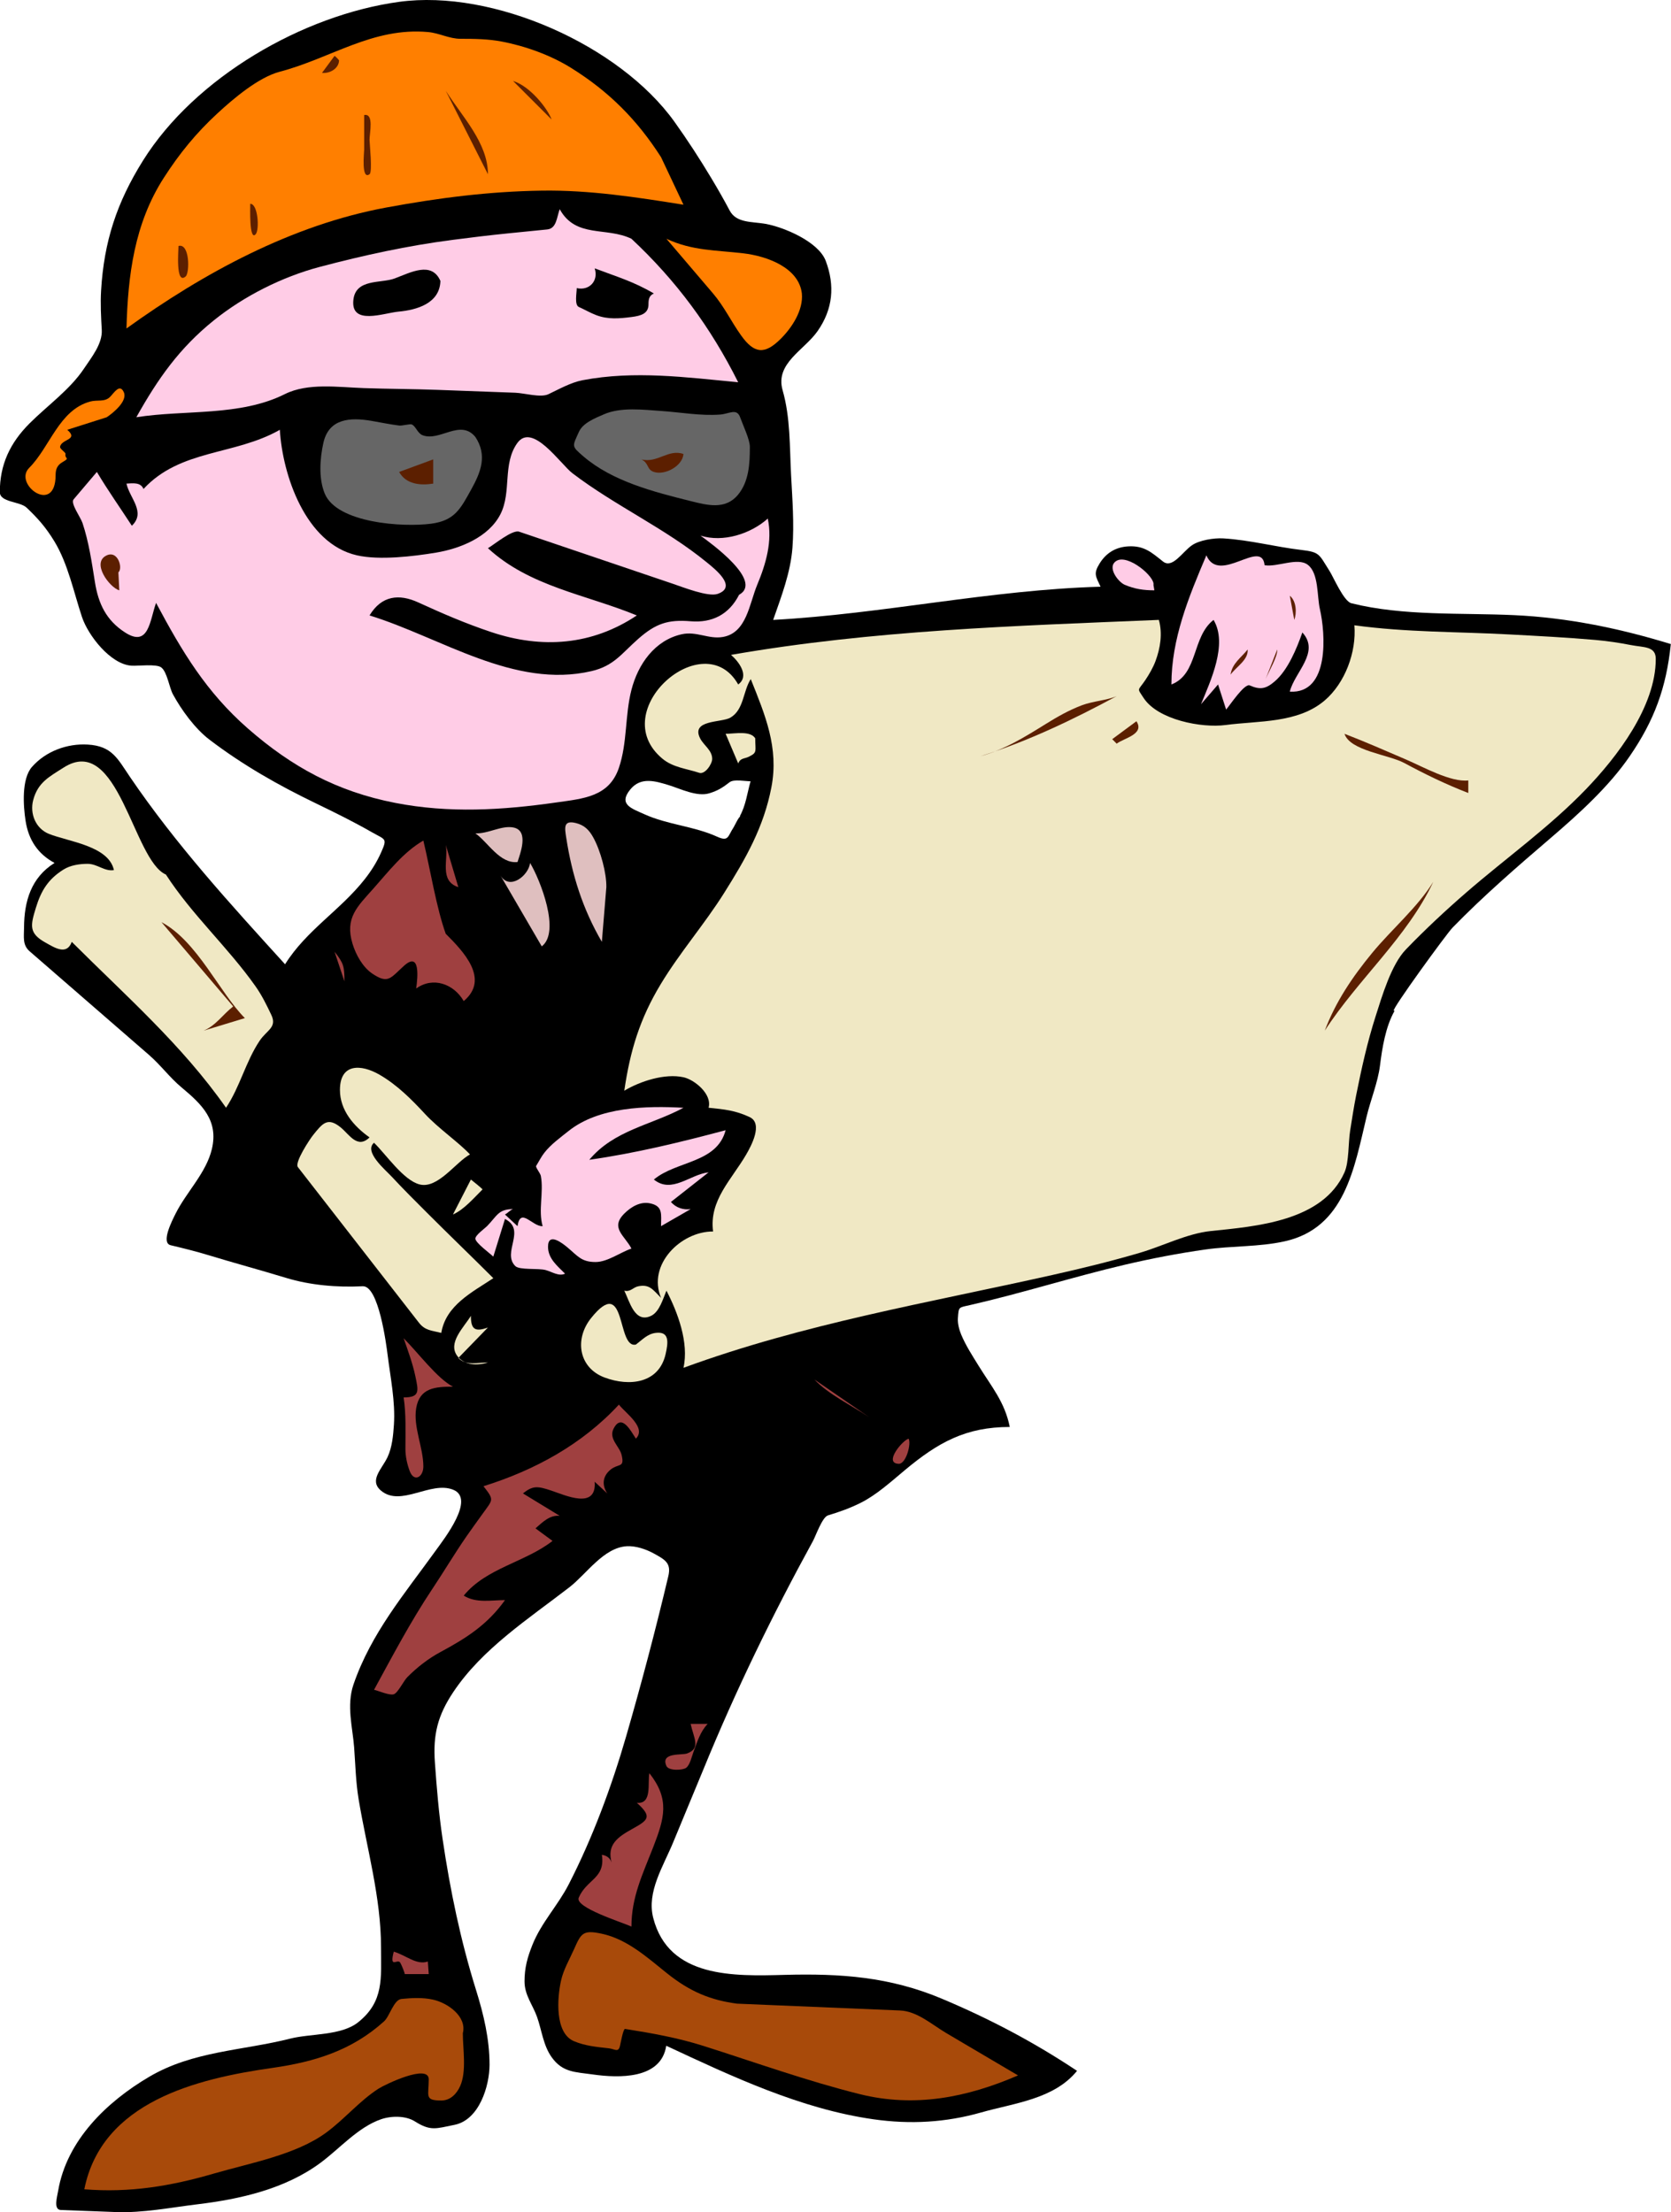 <?xml version="1.0" encoding="UTF-8" standalone="no"?>
<!-- Generator: Adobe Illustrator 12.0.0, SVG Export Plug-In . SVG Version: 6.00 Build 51448)  -->
<svg
    xmlns:inkscape="http://www.inkscape.org/namespaces/inkscape"
    xmlns:rdf="http://www.w3.org/1999/02/22-rdf-syntax-ns#"
    xmlns="http://www.w3.org/2000/svg"
    xmlns:cc="http://web.resource.org/cc/"
    xmlns:dc="http://purl.org/dc/elements/1.1/"
    xmlns:sodipodi="http://inkscape.sourceforge.net/DTD/sodipodi-0.dtd"
    xmlns:svg="http://www.w3.org/2000/svg"
    xmlns:ns1="http://sozi.baierouge.fr"
    xmlns:xlink="http://www.w3.org/1999/xlink"
    id="Layer_1"
    style="enable-background:new 0 0 186.3 246.686"
    sodipodi:docname="Architetto Francesco Rollandin.svg"
    xml:space="preserve"
    viewBox="0 0 186.3 246.686"
    sodipodi:version="0.32"
    version="1.0"
    inkscape:version="0.40+cvs"
    sodipodi:docbase="F:\openclip\svg3"
  >
<sodipodi:namedview
      id="base"
      bordercolor="#666666"
      inkscape:pageshadow="2"
      inkscape:window-width="640"
      pagecolor="#ffffff"
      inkscape:zoom="1.5323123"
      inkscape:window-x="22"
      borderopacity="1.0"
      inkscape:current-layer="Layer_1"
      inkscape:cx="93.150002"
      inkscape:cy="123.34300"
      inkscape:window-y="22"
      inkscape:window-height="540"
      inkscape:pageopacity="0.0"
  />
<path
      id="path3"
      style="clip-rule:evenodd;fill-rule:evenodd"
      d="m186.3 71.827c-5.691-1.751-11.506-2.954-17.473-3.231-5.945-0.276-12.366 0.12-18.161-1.327-0.856-0.214-1.99-2.901-2.451-3.623-1.169-1.833-1.042-2.077-3.114-2.319-2.939-0.344-5.757-1.116-8.724-1.29-1.014-0.059-2.676 0.188-3.523 0.793-1.058 0.756-2.151 2.618-3.202 1.777-1.292-1.034-2.115-1.775-3.852-1.681-1.396 0.076-2.47 0.723-3.199 1.9-0.703 1.134-0.459 1.405 0.1 2.6-12.274 0.341-24.257 3.039-36.5 3.7 0.915-2.635 1.935-5.25 2.149-8.05 0.204-2.664-0.012-5.436-0.152-8.1-0.168-3.186-0.066-6.391-0.945-9.464-0.855-2.994 2.407-4.455 3.897-6.586 1.719-2.458 1.95-5.073 0.912-7.833-0.806-2.142-4.662-3.761-6.701-4.127-1.527-0.274-3.257-0.067-4.01-1.489-0.646-1.221-1.333-2.421-2.044-3.606-1.3-2.168-2.642-4.234-4.11-6.29-6.128-8.552-20.211-14.806-30.686-13.377-10.744 1.467-22.77 8.426-28.571 17.708-2.917 4.667-4.345 9.009-4.669 14.492-0.088 1.479-0.007 2.912 0.075 4.39 0.085 1.546-1.152 3.064-1.976 4.3-1.572 2.359-4.078 4.123-6.072 6.116-2.179 2.179-3.317 4.597-3.317 7.661 0 1.162 2.237 1.026 2.986 1.738 1.304 1.239 2.163 2.228 3.096 3.759 1.517 2.492 2.163 5.692 3.08 8.443 0.676 2.029 3.173 5.283 5.534 5.421 0.707 0.042 2.766-0.22 3.304 0.195 0.655 0.504 0.895 2.254 1.301 3 0.964 1.769 2.469 3.836 4.086 5.065 3.724 2.831 7.655 5.066 11.865 7.098 2.101 1.014 4.19 2.046 6.216 3.205 1.53 0.874 1.758 0.65 1.04 2.266-0.48 1.08-1.093 2.048-1.82 2.974-2.725 3.47-6.508 5.686-8.887 9.493-6.111-6.723-12.165-13.35-17.286-20.885-1.401-2.062-2.002-3.453-4.714-3.615-2.303-0.138-4.697 0.754-6.219 2.492-1.18 1.348-0.964 4.375-0.713 6.004 0.324 2.106 1.35 3.694 3.231 4.703-2.611 1.628-3.385 4.273-3.4 7.2-0.005 1.06-0.192 1.945 0.622 2.652 1.267 1.1 2.533 2.2 3.8 3.3 3.169 2.752 6.338 5.505 9.508 8.257 1.305 1.134 2.309 2.521 3.626 3.619 2.301 1.918 4.134 3.694 3.385 6.874-0.627 2.659-2.835 4.789-4.041 7.197-0.401 0.801-1.667 3.266-0.556 3.53 1.413 0.336 2.823 0.686 4.212 1.108 2.864 0.874 5.752 1.65 8.616 2.523 2.74 0.836 5.737 1.09 8.58 0.945 1.78-0.091 2.629 6.444 2.778 7.63 0.322 2.578 0.878 5.233 0.705 7.834-0.079 1.185-0.2 2.497-0.708 3.585-0.619 1.324-2.101 2.589-0.728 3.744 2.207 1.858 5.524-1.111 8.042-0.104 2.502 1.002-0.957 5.416-1.968 6.819-3.491 4.847-7.168 9.171-9.139 14.884-0.811 2.352-0.095 4.856 0.065 7 0.142 1.893 0.181 3.885 0.506 5.834 0.905 5.431 2.494 10.943 2.494 16.478 0 3.43 0.354 6.045-2.543 8.364-1.892 1.515-5.293 1.251-7.557 1.824-5.337 1.352-10.835 1.374-15.741 4.259-4.701 2.766-9.208 7.073-10.16 12.741-0.109 0.648-0.544 2.083 0.306 2.115 2.044 0.076 4.089 0.153 6.134 0.23 3.035 0.114 6.085-0.503 9.094-0.865 4.78-0.576 9.763-1.71 13.689-4.604 2.147-1.581 4.193-3.983 6.776-4.877 1.141-0.395 2.739-0.417 3.777 0.237 1.765 1.114 2.346 0.798 4.42 0.383 2.757-0.551 3.903-4.341 3.903-6.704 0-2.855-0.654-5.602-1.5-8.316-1.736-5.569-2.884-11.107-3.737-16.877-0.417-2.813-0.652-5.667-0.854-8.503-0.221-3.082 0.294-5.223 2.042-7.846 3.233-4.852 8.408-8.186 12.955-11.701 1.909-1.477 3.806-4.42 6.395-4.573 0.99-0.059 2.144 0.33 3 0.801 1.295 0.711 1.975 1.087 1.63 2.542-1.424 6.007-2.988 11.94-4.704 17.869-1.616 5.585-3.745 11.33-6.403 16.501-1.203 2.34-3.053 4.266-4.034 6.716-0.564 1.41-0.889 2.574-0.889 4.096 0 1.537 0.916 2.604 1.4 3.976 0.525 1.489 0.685 3.16 1.629 4.482 1.221 1.706 2.613 1.64 4.571 1.918 2.902 0.413 7.63 0.561 8.2-3.199 7.33 3.422 15.014 7.051 23.099 8.199 4.121 0.586 8.063 0.362 12.02-0.764 3.675-1.045 8.114-1.475 10.682-4.637-4.826-3.212-9.73-5.795-15.061-8.04-5.814-2.45-11.316-2.829-17.537-2.662-5.664 0.152-12.924 0.372-14.653-6.347-0.752-2.923 1.132-5.763 2.253-8.504 1.119-2.736 2.273-5.457 3.393-8.193 3.547-8.672 7.662-17.125 12.162-25.339 0.31-0.564 1.036-2.659 1.669-2.853 1.303-0.396 2.438-0.795 3.653-1.403 1.775-0.888 3.405-2.379 4.928-3.648 3.704-3.089 6.789-4.81 11.692-4.81-0.56-2.791-2.036-4.489-3.483-6.836-0.704-1.143-1.422-2.237-1.938-3.477-0.219-0.524-0.403-1.239-0.363-1.807 0.093-1.305 0.061-1.177 1.316-1.463 5.801-1.324 11.473-3.14 17.266-4.5 2.989-0.702 5.964-1.271 9.004-1.705 2.933-0.419 5.965-0.272 8.849-0.913 6.711-1.489 7.753-8.158 9.13-13.904 0.442-1.842 1.264-3.838 1.494-5.688 0.246-1.981 0.627-4.35 1.625-6.107-24.306-7.225-48.611-14.45-72.917-21.675-0.17-0.051-0.65 1.027-0.782 1.225-0.65 0.975-0.526 1.62-1.828 1.028-2.59-1.178-5.525-1.33-8.101-2.5-1.416-0.644-2.962-1.086-1.571-2.778 1.169-1.421 2.774-0.931 4.297-0.463 1.284 0.395 3.131 1.324 4.506 0.9 0.96-0.296 1.461-0.618 2.261-1.234 0.478-0.367 1.738-0.104 2.336-0.104-0.38 1.326-0.52 2.672-1.201 3.9 24.306 7.225 48.611 14.45 72.917 21.675-0.29-0.086 5.885-8.577 6.551-9.259 3.481-3.573 7.209-6.795 10.996-10.041 3.091-2.65 6.451-5.7 8.753-9.07 2.74-3.986 4.08-7.638 4.58-12.482"
  />
<path
      id="path5"
      style="fill:#FF7F00"
      d="m73.7 17.527c0.833 1.767 1.667 3.533 2.5 5.3-5.25-0.837-10.455-1.648-15.789-1.569-5.897 0.087-11.533 0.811-17.329 1.88-10.556 1.948-20.386 7.301-28.981 13.489 0.16-5.926 0.877-11.686 4.161-16.796 1.749-2.721 3.6-4.991 5.978-7.186 1.79-1.652 4.573-4.022 6.954-4.648 5.728-1.507 10.37-4.982 16.538-4.422 1.261 0.114 2.343 0.752 3.624 0.752 1.515 0 3.05 0.017 4.546 0.3 2.669 0.505 5.5 1.525 7.803 2.965 4.201 2.626 7.328 5.766 9.995 9.935"
  />
<path
      id="path7"
      style="fill:#5C1F00"
      d="m37.801 6.727c-0.013 0.914-1.044 1.5-1.9 1.4 0.467-0.633 0.934-1.267 1.4-1.9 0.232 0.156 0.505 0.514 0.5 0.5"
  />
<path
      id="path9"
      style="fill:#5C1F00"
      d="m61.5 13.327l-4.3-4.3c1.848 0.559 3.818 3.003 4.3 4.3"
  />
<path
      id="path11"
      style="fill:#5C1F00"
      d="m54.4 19.427c-1.567-3.1-3.133-6.2-4.7-9.3 1.834 2.886 4.7 5.821 4.7 9.3"
  />
<path
      id="path13"
      style="fill:#5C1F00"
      d="m40.601 12.827c1.115-0.213 0.6 1.999 0.6 2.752 0 0.457 0.349 3.591 0 3.848-0.947 0.695-0.6-2.44-0.6-2.752v-3.848"
  />
<path
      id="path15"
      style="fill:#5C1F00"
      d="m31.2 14.227c-0.869 1.866-1.893 4.067-2.676 5.749 0.892-1.917 1.784-3.833 2.676-5.749"
  />
<path
      id="path17"
      style="fill:#5C1F00"
      d="m27.9 22.727c0.874-0.022 1.047 2.916 0.6 3.4-0.729 0.788-0.6-2.996-0.6-3.4"
  />
<path
      id="path19"
      style="fill:#FFCCE6"
      d="m70.4 26.626c4.999 4.667 8.842 9.885 11.9 16-5.795-0.551-11.571-1.329-17.344-0.229-1.31 0.25-2.623 0.998-3.816 1.563-0.867 0.411-2.671-0.127-3.694-0.165-2.865-0.106-5.731-0.212-8.596-0.318-2.767-0.103-5.534-0.104-8.3-0.2-2.833-0.098-6.233-0.608-8.783 0.667-5.03 2.516-11.141 1.726-16.567 2.583 2.405-4.294 4.791-7.705 8.655-10.815 3.354-2.701 7.62-4.848 11.803-5.953 4.915-1.298 9.752-2.355 14.795-3.009 2.069-0.269 4.145-0.522 6.22-0.73 1.446-0.145 2.891-0.289 4.337-0.434 1.04-0.104 1.057-1.342 1.39-2.259 1.809 3.268 5.192 1.938 8 3.299"
  />
<path
      id="path21"
      style="fill:#FF7F00"
      d="m89.4 32.727c0.173 1.855-1.092 3.791-2.345 5.044-1.811 1.812-2.975 1.669-4.426-0.363-1.136-1.591-1.879-3.215-3.161-4.718-1.723-2.021-3.445-4.042-5.168-6.063 2.883 1.346 5.489 1.257 8.577 1.621 2.614 0.307 6.185 1.58 6.523 4.479"
  />
<path
      id="path23"
      style="fill:#5C1F00"
      d="m19.9 27.427c1.268-0.339 1.259 2.998 0.8 3.4-1.146 1.004-0.8-2.972-0.8-3.4"
  />
<path
      id="path25"
      d="m49.101 31.327c-0.068 2.494-2.602 3.236-4.686 3.426-1.616 0.147-5.345 1.589-5.015-1.326 0.269-2.377 3.064-1.799 4.608-2.378 1.769-0.663 4.115-1.954 5.093 0.278"
  />
<path
      id="path27"
      d="m72.9 32.727c-0.527 0.229-0.6 0.643-0.6 1.2 0 1.028-0.787 1.286-1.908 1.426-1.343 0.168-2.599 0.284-3.9-0.204-0.681-0.255-1.294-0.623-1.958-0.918-0.509-0.227-0.233-1.577-0.233-2.104 1.404 0.327 2.456-0.823 2-2.2 2.393 0.904 4.35 1.47 6.599 2.8"
  />
<path
      id="path29"
      style="fill:#FF7F00"
      d="m11.9 46.527c-1.467 0.467-2.934 0.933-4.4 1.4 1.322 1.149-0.677 1.013-0.8 1.9-0.035 0.253 0.637 0.6 0.601 0.8-0.104 0.573 0.562 0.393-0.319 0.896-0.604 0.345-0.782 0.801-0.782 1.454 0 4.532-4.763 1.014-2.95-0.8 2.321-2.323 3.33-6.453 6.8-7.4 0.795-0.217 1.619 0.081 2.213-0.513 0.463-0.464 1.084-1.529 1.537-0.537 0.459 1.003-1.207 2.333-1.9 2.8"
  />
<path
      id="path31"
      style="fill:#666666"
      d="m83.601 49.827c0 1.838-0.084 3.86-1.331 5.355-1.416 1.7-3.44 1.152-5.307 0.685-4.046-1.011-8.66-2.179-11.909-4.965-1.38-1.184-1.244-1.099-0.513-2.742 0.455-1.023 1.855-1.551 2.792-1.961 1.886-0.826 4.376-0.506 6.367-0.373 2.186 0.147 4.405 0.566 6.601 0.4 1.006-0.076 1.838-0.748 2.218 0.31 0.347 0.964 1.077 2.47 1.082 3.291"
  />
<path
      id="path33"
      style="fill:#666666"
      d="m53 48.727c1.343 2.045 0.624 3.898-0.47 5.867-1.186 2.134-1.819 3.452-4.457 3.804-3.115 0.416-10.511-0.05-11.873-3.37-0.694-1.694-0.531-3.913-0.148-5.634 0.604-2.715 2.948-2.875 5.349-2.466 1.042 0.178 2.058 0.395 3.108 0.526 0.311 0.039 1.199-0.203 1.392-0.126 0.449 0.179 0.644 0.982 1.2 1.2 1.927 0.754 4.213-1.854 5.899 0.199"
  />
<path
      id="path35"
      style="fill:#FFCCE6"
      d="m82.4 66.327c2.746-1.528-3.198-5.794-4.299-6.6 2.521 0.792 5.591-0.192 7.5-1.9 0.534 2.526-0.207 5.054-1.18 7.388-0.882 2.117-1.172 5.349-3.821 5.813-1.599 0.28-2.942-0.672-4.601-0.3-3.012 0.675-4.864 3.339-5.6 6.2-0.734 2.854-0.443 5.886-1.4 8.7-1.1 3.233-3.954 3.422-6.988 3.856-6.038 0.862-11.938 1.22-17.961 0.044-6.458-1.26-11.491-3.986-16.413-8.292-4.645-4.064-7.35-8.593-10.237-14.008-0.705 1.963-0.803 5.005-3.445 3.306-2.097-1.347-2.99-3.192-3.376-5.646-0.346-2.193-0.676-4.45-1.378-6.56-0.225-0.675-1.372-2.198-0.993-2.645 0.864-1.019 1.729-2.037 2.593-3.056 1.221 2.055 2.598 3.995 3.899 6 1.594-1.521-0.247-3.071-0.6-4.7 0.724-0.039 1.58-0.171 1.899 0.6 4.115-4.458 10.174-3.728 15.2-6.6 0.296 5.006 2.84 12.694 8.601 14 2.509 0.569 6.279 0.118 8.8-0.3 2.672-0.443 5.892-1.712 7.2-4.3 1.259-2.492 0.202-5.583 1.871-7.918 1.684-2.359 4.821 2.352 6.157 3.369 4.763 3.627 10.336 6.138 14.967 9.927 0.908 0.744 3.481 2.749 1.205 3.523-1.059 0.36-3.836-0.743-4.989-1.133-4.215-1.428-8.43-2.857-12.645-4.285-1.496-0.507-2.991-1.014-4.487-1.521-0.752-0.255-2.776 1.434-3.479 1.839 4.645 4.289 10.917 5.16 16.6 7.5-4.979 3.321-10.541 3.753-16.222 1.859-2.824-0.941-5.439-2.07-8.137-3.307-2.154-0.987-4.094-0.777-5.441 1.448 7.936 2.442 16.13 8.219 24.751 6.208 2.515-0.586 3.371-1.989 5.242-3.626 1.908-1.669 3.268-2.144 5.808-1.932 2.368 0.196 4.268-0.729 5.399-2.951"
  />
<path
      id="path37"
      style="fill:#5C1F00"
      d="m76.2 50.626c-0.096 1.327-2.052 2.409-3.3 2-0.824-0.27-0.522-0.985-1.4-1.4 1.793 0.461 3.016-1.2 4.7-0.6"
  />
<path
      id="path39"
      style="fill:#5C1F00"
      d="m48.301 53.927c-1.433 0.23-3.034 0.082-3.801-1.3 1.267-0.467 2.534-0.933 3.801-1.4v2.7"
  />
<path
      id="path41"
      style="fill:#5C1F00"
      d="m13.2 63.827c0.034 0.667 0.067 1.333 0.101 2-1.078-0.296-3.173-3.092-1.4-3.9 1.259-0.574 1.825 1.447 1.299 1.9"
  />
<path
      id="path43"
      style="fill:#FFCCE6"
      d="m141 63.027c1.4 0.242 3.656-0.912 4.801-0.05 1.242 0.935 1.023 3.52 1.354 4.947 0.61 2.639 1.133 9.465-3.354 9.203 0.524-2.17 3.415-4.39 1.4-6.6-0.631 1.794-1.609 4.191-3.082 5.456-0.97 0.832-1.614 0.969-2.784 0.448-0.582-0.258-2.191 2.18-2.634 2.696-0.3-0.933-0.601-1.867-0.9-2.8-0.634 0.733-1.267 1.467-1.9 2.2 1.051-2.578 3.014-6.699 1.4-9.4-2.441 1.893-1.691 6.027-4.699 7.2 0-5.096 1.928-9.77 3.898-14.4 1.43 3.319 6.18-1.955 6.49 1.1"
  />
<path
      id="path45"
      style="fill:#FFCCE6"
      d="m128.6 65.227c0.033 0.2 0.066 0.4 0.1 0.6-1.2 0-2.205-0.144-3.318-0.623-0.715-0.307-2.046-2.016-0.883-2.677 1.3-0.737 4.3 1.804 4.1 2.7"
  />
<path
      id="path47"
      style="fill:#5C1F00"
      d="m144.3 69.126c-0.167-0.9-0.333-1.8-0.5-2.7 0.77 0.635 0.77 1.974 0.5 2.7"
  />
<path
      id="path49"
      style="fill:#F0E8C4"
      d="m129.2 69.126c0.431 1.52 0.162 3.163-0.378 4.608-0.265 0.707-0.701 1.463-1.122 2.092-0.848 1.265-0.963 0.83-0.201 2 1.593 2.448 6.481 3.376 9.145 3.021 3.662-0.489 8.051-0.173 11.05-2.743 2.259-1.937 3.552-5.372 3.306-8.378 5.767 0.795 11.488 0.707 17.285 1.021 3.198 0.173 6.392 0.333 9.582 0.614 1.313 0.116 2.641 0.31 3.934 0.565 1.462 0.288 2.801 0.104 2.801 1.55 0 5.317-4.313 10.931-7.801 14.55-4.07 4.224-8.884 7.646-13.304 11.477-2.353 2.039-4.59 4.131-6.753 6.37-1.639 1.696-2.671 5.246-3.378 7.46-0.929 2.905-1.571 5.819-2.169 8.808-0.265 1.321-0.462 2.651-0.675 3.981-0.206 1.281-0.11 3.446-0.622 4.604-2.426 5.483-9.892 6.022-14.907 6.548-2.662 0.279-5.36 1.68-7.949 2.438-3.22 0.943-6.418 1.724-9.693 2.459-13.927 3.124-27.697 5.422-41.15 10.356 0.624-2.795-0.635-6.169-1.899-8.602-0.374 0.872-0.771 2.352-1.7 2.801-1.839 0.89-2.406-1.611-3-2.801 0.722 0.171 0.962-0.385 1.6-0.5 1.226-0.222 1.567 0.367 2.5 1.301-1.561-3.693 2.213-7.426 5.8-7.4-0.462-3.481 2.06-5.771 3.701-8.6 0.527-0.91 1.911-3.437 0.374-4.159-1.577-0.741-2.828-0.866-4.575-1.041 0.416-1.531-1.583-3.134-2.8-3.4-2.091-0.458-4.839 0.448-6.6 1.5 0.652-4.47 1.729-8.023 4.077-11.907 2.14-3.54 4.872-6.667 7.063-10.155 2.407-3.834 4.405-7.309 5.264-11.786 0.844-4.406-0.697-8.037-2.303-12.051-0.866 1.326-0.76 3.435-2.282 4.304-0.999 0.571-4.411 0.212-3.369 2.296 0.394 0.788 1.35 1.323 1.35 2.3 0 0.562-0.794 1.769-1.45 1.55-1.398-0.467-2.915-0.586-4.106-1.58-6.39-5.329 4.643-15.008 8.456-8.271 1.293-0.947 0.064-2.551-0.8-3.3 15.847-2.757 31.669-3.232 47.699-3.901"
  />
<path
      id="path51"
      style="fill:#5C1F00"
      d="m139.1 72.427c0.102 1.161-1.305 1.95-1.9 2.8 0.16-1.248 1.19-1.902 1.9-2.8"
  />
<path
      id="path53"
      style="fill:#5C1F00"
      d="m142.4 72.427l-1.299 3.3c0.39-0.913 1.35-2.523 1.3-3.3"
  />
<path
      id="path55"
      style="fill:#5C1F00"
      d="m124.5 77.626c-4.858 2.619-9.932 5.054-15.199 6.7 2.656-0.708 4.979-2.157 7.301-3.6 1.299-0.807 2.604-1.551 4.036-2.088 1.21-0.454 2.84-0.556 3.86-1.012"
  />
<path
      id="path57"
      style="fill:#5C1F00"
      d="m124.5 82.927l-0.5-0.5c0.9-0.667 1.801-1.333 2.701-2 0.95 1.459-1.42 1.883-2.2 2.5"
  />
<path
      id="path59"
      style="fill:#F0E8C4"
      d="m84.201 82.327c0 1.461 0.26 1.572-0.7 2.05-0.516 0.256-0.937 0.125-1.2 0.75-0.467-1.1-0.933-2.2-1.4-3.3 1.105-0.014 2.742-0.363 3.3 0.5"
  />
<path
      id="path61"
      style="fill:#5C1F00"
      d="m163.7 87.027v1.4c-2.449-0.941-4.842-2.107-7.15-3.35-1.729-0.931-6.05-1.355-6.65-3.25 2.305 0.886 4.581 1.89 6.847 2.862 1.93 0.831 4.99 2.557 6.95 2.338"
  />
<path
      id="path63"
      style="fill:#F0E8C4"
      d="m18.5 97.527c2.923 4.514 6.901 8.083 9.99 12.459 0.7 0.992 1.242 2.095 1.761 3.191 0.662 1.397-0.502 1.68-1.306 2.883-1.561 2.338-2.174 5.112-3.745 7.466-4.9-7.003-11.191-12.494-17.2-18.5-0.558 1.559-1.947 0.624-2.899 0.1-1.918-1.057-1.706-1.92-1.101-3.9 0.581-1.898 1.357-3.187 3.093-4.271 0.764-0.477 1.79-0.629 2.673-0.629 1.082 0 1.882 0.87 2.934 0.7-0.584-2.709-5.063-3.166-7.244-4.038-1.497-0.602-2.147-2.275-1.756-3.765 0.52-1.98 1.783-2.601 3.393-3.631 6.118-3.915 7.744 10.359 11.407 11.931"
  />
<path
      id="path65"
      style="fill:#DFBFBF"
      d="m67.601 98.927c-0.167 2.033-0.333 4.067-0.5 6.1-2.129-3.65-3.33-7.446-3.969-11.597-0.168-1.091-0.36-2.01 1.076-1.651 0.928 0.232 1.459 0.749 1.922 1.582 0.839 1.507 1.5 4.011 1.471 5.563"
  />
<path
      id="path67"
      style="fill:#DFBFBF"
      d="m57.7 96.126c-1.981 0.215-3.288-2.205-4.7-3.2 1.419 0.071 2.912-0.918 4.25-0.65 1.783 0.358 0.708 2.994 0.45 3.85"
  />
<path
      id="path69"
      style="fill:#9F4040"
      d="m49.7 104.13c1.954 1.951 4.94 5.044 2 7.5-1.107-1.917-3.428-2.756-5.3-1.4 0.184-1.292 0.448-4.146-1.341-2.548-1.508 1.347-1.746 2.091-3.525 0.904-1.095-0.73-1.861-2.125-2.233-3.356-0.868-2.867 0.527-4.121 2.324-6.141 1.7-1.91 3.335-4.059 5.575-5.359 0.793 3.335 1.459 7.52 2.5 10.41"
  />
<path
      id="path71"
      style="fill:#9F4040"
      d="m51.101 98.927c-2.163-0.702-1.088-3.064-1.4-4.7 0.466 1.566 0.933 3.133 1.4 4.7"
  />
<path
      id="path73"
      style="fill:#DFBFBF"
      d="m60.4 105.53c-1.533-2.633-3.066-5.267-4.6-7.9 1.016 1.695 3.127 0.016 3.3-1.4 1.136 1.895 3.421 7.69 1.3 9.3"
  />
<path
      id="path75"
      style="fill:#5C1F00"
      d="m159.8 98.327c-2.929 6.218-8.384 10.854-12.1 16.6 1.202-3.208 3.091-6.001 5.263-8.641 2.15-2.62 5.1-5.12 6.84-7.963"
  />
<path
      id="path77"
      style="fill:#5C1F00"
      d="m27.301 113.53c-1.534 0.467-3.067 0.933-4.601 1.4 1.354-0.551 2.165-1.833 3.3-2.7-2.667-3.133-5.333-6.267-8-9.4 3.991 2.11 6.501 7.9 9.301 10.7"
  />
<path
      id="path79"
      style="fill:#9F4040"
      d="m38.4 109.43c-0.367-1.1-0.733-2.2-1.1-3.3 1.026 1.3 1.1 1.65 1.1 3.3"
  />
<path
      id="path81"
      style="fill:#F0E8C4"
      d="m52.4 128.73c-1.607 0.877-3.582 3.855-5.608 3.349-1.811-0.453-3.769-3.372-5.092-4.648-1.171 0.994 1.263 3.014 1.997 3.804 1.267 1.365 2.583 2.675 3.9 3.992 2.451 2.453 4.951 4.853 7.403 7.305-2.372 1.573-5.293 3.02-5.8 6.1-1.118-0.279-1.815-0.263-2.495-1.137-1.079-1.387-2.157-2.772-3.235-4.159-2.817-3.622-5.634-7.243-8.45-10.865-0.603-0.775-1.206-1.55-1.809-2.325-0.399-0.514 1.331-3.117 1.689-3.564 1.063-1.327 1.629-2.056 3.1-0.85 0.942 0.772 1.847 2.424 3.2 1.1-1.761-1.243-3.3-3.03-3.3-5.292 0-2.999 2.37-2.876 4.4-1.707 1.951 1.124 3.588 2.762 5.1 4.399 1.493 1.61 3.743 3.15 5 4.5"
  />
<path
      id="path83"
      style="fill:#FFCCE6"
      d="m76.2 123.53c-3.626 1.946-7.728 2.486-10.5 5.8 5.146-0.732 10.181-1.962 15.2-3.299-0.977 3.697-5.482 3.392-8 5.5 2.012 1.624 4.042-0.587 6.1-0.801-1.4 1.101-2.799 2.2-4.199 3.301 0.556 0.638 1.362 0.911 2.199 0.799-1.1 0.634-2.2 1.267-3.3 1.9 0-1.298 0.261-2.249-1.25-2.55-1.081-0.216-2.102 0.402-2.85 1.15-1.607 1.606 0.07 2.464 0.8 3.899-1.245 0.422-2.664 1.5-4 1.5-1.567 0-1.97-0.651-3.1-1.6-0.551-0.463-2.2-1.789-2.2-0.101 0 1.315 1.041 2.14 1.899 3.001-0.691 0.324-1.411-0.19-2.15-0.4-0.814-0.231-2.929 0.02-3.4-0.451-1.521-1.521 1.271-4.021-1.149-5.25-0.434 1.4-0.867 2.801-1.301 4.201-0.367-0.367-1.975-1.526-2-2-0.021-0.388 1.063-1.156 1.301-1.4 1.126-1.154 1.255-1.9 2.899-1.9-0.328 0.107-0.587 0.446-0.899 0.6 0.466 0.434 0.933 0.867 1.399 1.301 0.318-2.188 1.673 0.078 2.8 0-0.509-1.784 0.138-3.773-0.199-5.6-0.056-0.304-0.618-0.973-0.526-1.118 0.303-0.485 0.573-1.032 0.926-1.481 0.734-0.935 1.769-1.676 2.688-2.411 3.387-2.71 8.724-2.82 12.812-2.59"
  />
<path
      id="path85"
      style="fill:#F0E8C4"
      d="m53.801 132.63c-0.963 0.947-2.042 2.237-3.301 2.799 0.667-1.3 1.333-2.599 2-3.898 0.384 0.3 1.192 0.96 1.301 1.1"
  />
<path
      id="path87"
      style="fill:#F0E8C4"
      d="m70.9 149.93c0.712-0.53 1.268-1.18 2.2-1.299 1.553-0.198 1.414 1.052 1.1 2.4-0.753 3.23-4.019 3.614-6.792 2.577-2.884-1.077-3.396-4.27-1.507-6.628 3.995-4.99 2.815 3.47 4.999 2.95"
  />
<path
      id="path89"
      style="fill:#F0E8C4"
      d="m54.4 148.03c-1.1 1.133-2.2 2.266-3.3 3.398 0.847 0.901 2.19 0.5 3.3 0.5-1.144 0.364-2.604 0.335-3.4-0.699-1.14-1.48 0.723-3.217 1.5-4.5 0 1.47 0.421 1.84 1.9 1.3"
  />
<path
      id="path91"
      style="fill:#9F4040"
      d="m50.5 154.63c-1.96 0-3.715 0.11-4.1 2.4-0.348 2.071 0.8 4.397 0.8 6.499 0 1.188-1.04 1.795-1.522 0.508-0.293-0.785-0.478-1.642-0.478-2.475 0-1.845 0.084-3.909-0.2-5.733 1.855 0 1.656-0.719 1.301-2.4-0.299-1.414-0.826-2.836-1.301-4.199 1.607 1.6 3.744 4.49 5.5 5.4"
  />
<path
      id="path93"
      style="fill:#9F4040"
      d="m90.8 153.83c2.033 1.4 4.066 2.801 6.1 4.201-1.936-1.3-4.55-2.55-6.1-4.2"
  />
<path
      id="path95"
      style="fill:#9F4040"
      d="m70.9 160.43c-0.535-0.782-1.582-2.927-2.5-1.1-0.558 1.109 0.67 1.957 0.9 2.9 0.388 1.591-0.419 0.842-1.4 1.801-0.732 0.716-0.771 1.627-0.2 2.5-0.466-0.434-0.933-0.867-1.399-1.301 0.238 3.162-3.302 1.497-4.867 0.978-1.502-0.498-2.022-0.562-3.133 0.323 1.367 0.833 2.733 1.667 4.1 2.5-1.124-0.114-1.917 0.722-2.7 1.398 0.633 0.467 1.267 0.934 1.9 1.4-3.061 2.386-7.398 3.021-9.9 6.1 1.394 0.871 3.045 0.5 4.601 0.5-1.946 2.726-4.281 4.223-7.197 5.791-1.362 0.732-2.592 1.698-3.681 2.787-0.425 0.424-1.059 1.771-1.522 1.922-0.48 0.156-1.689-0.384-2.2-0.5 2.06-3.775 4.09-7.635 6.478-11.215 1.298-1.946 2.493-3.959 3.822-5.885 0.585-0.848 1.198-1.678 1.797-2.516 1.164-1.629 1.337-1.513 0.103-3.084 5.714-1.786 11.005-4.665 15.1-9.1 0.743 0.96 3.106 2.56 1.898 3.79"
  />
<path
      id="path97"
      style="fill:#9F4040"
      d="m101.3 160.43c0.32 0.535-0.279 2.826-1.1 2.801-1.74-0.06 0.45-2.65 1.1-2.8"
  />
<path
      id="path99"
      style="fill:#9F4040"
      d="m78.9 192.23c-0.836 0.875-1.163 2.001-1.578 3.107-0.178 0.473-0.397 1.483-0.823 1.793-0.396 0.289-1.951 0.351-2.199-0.201-0.696-1.548 1.723-1.185 2.3-1.398 1.571-0.582 0.74-1.715 0.399-3.301h1.901"
  />
<path
      id="path101"
      style="fill:#9F4040"
      d="m70.4 214.83c-1.146-0.507-6.341-2.135-5.877-3.219 0.89-2.08 2.989-2.127 2.578-4.781 0.534 0.071 0.954 0.379 1.1 0.9-0.581-2.018 0.67-2.883 2.267-3.771 1.789-0.994 2.3-1.342 0.533-2.929 1.752 0.192 1.173-2.283 1.4-3.301 2.288 2.914 1.691 4.991 0.418 8.268-1.168 3-2.419 5.54-2.419 8.83"
  />
<path
      id="path103"
      style="fill:#A84A0A"
      d="m82.201 223.43c6.052 0.254 12.103 0.508 18.154 0.761 1.898 0.08 3.546 1.574 5.147 2.52 2.665 1.573 5.331 3.146 7.997 4.72-5.68 2.454-11.499 3.624-17.674 2.081-5.893-1.473-11.567-3.516-17.351-5.356-2.899-0.923-5.793-1.435-8.788-1.91-0.207-0.033-0.506 1.664-0.568 1.911-0.19 0.761-0.576 0.323-1.252 0.249-1.327-0.147-2.646-0.266-3.885-0.796-2.17-0.927-1.847-4.884-1.433-6.744 0.275-1.24 0.937-2.35 1.448-3.5 0.792-1.781 0.977-2.192 3.104-1.733 2.835 0.611 5.057 2.644 7.25 4.399 2.592 2.08 4.891 3.01 7.84 3.4"
  />
<path
      id="path105"
      style="fill:#9F4040"
      d="m47.7 218.73c0.034 0.467 0.067 0.934 0.101 1.4h-2.681c0.058 0-0.352-1.061-0.52-1.301-0.299-0.429-1.206 0.759-0.7-1.199 1.371 0.4 2.536 1.54 3.8 1.1"
  />
<path
      id="path107"
      style="fill:#A84A0A"
      d="m51.601 226.73c0 1.775 0.44 4.242-0.3 5.898-0.388 0.868-1.109 1.602-2.093 1.602-1.918 0-1.407-0.508-1.407-2.363 0-1.771-4.862 0.567-5.607 1.046-2.111 1.357-3.803 3.411-5.837 4.902-3.38 2.478-8.498 3.391-12.489 4.554-4.86 1.416-9.403 2.167-14.467 1.76 1.952-9.767 12.54-12.337 20.963-13.535 4.748-0.676 8.858-1.951 12.451-5.187 0.633-0.57 1.083-2.417 1.945-2.503 1.154-0.115 2.373-0.179 3.507 0.075 1.644 0.36 3.807 1.88 3.334 3.75"
  />
</svg
>
